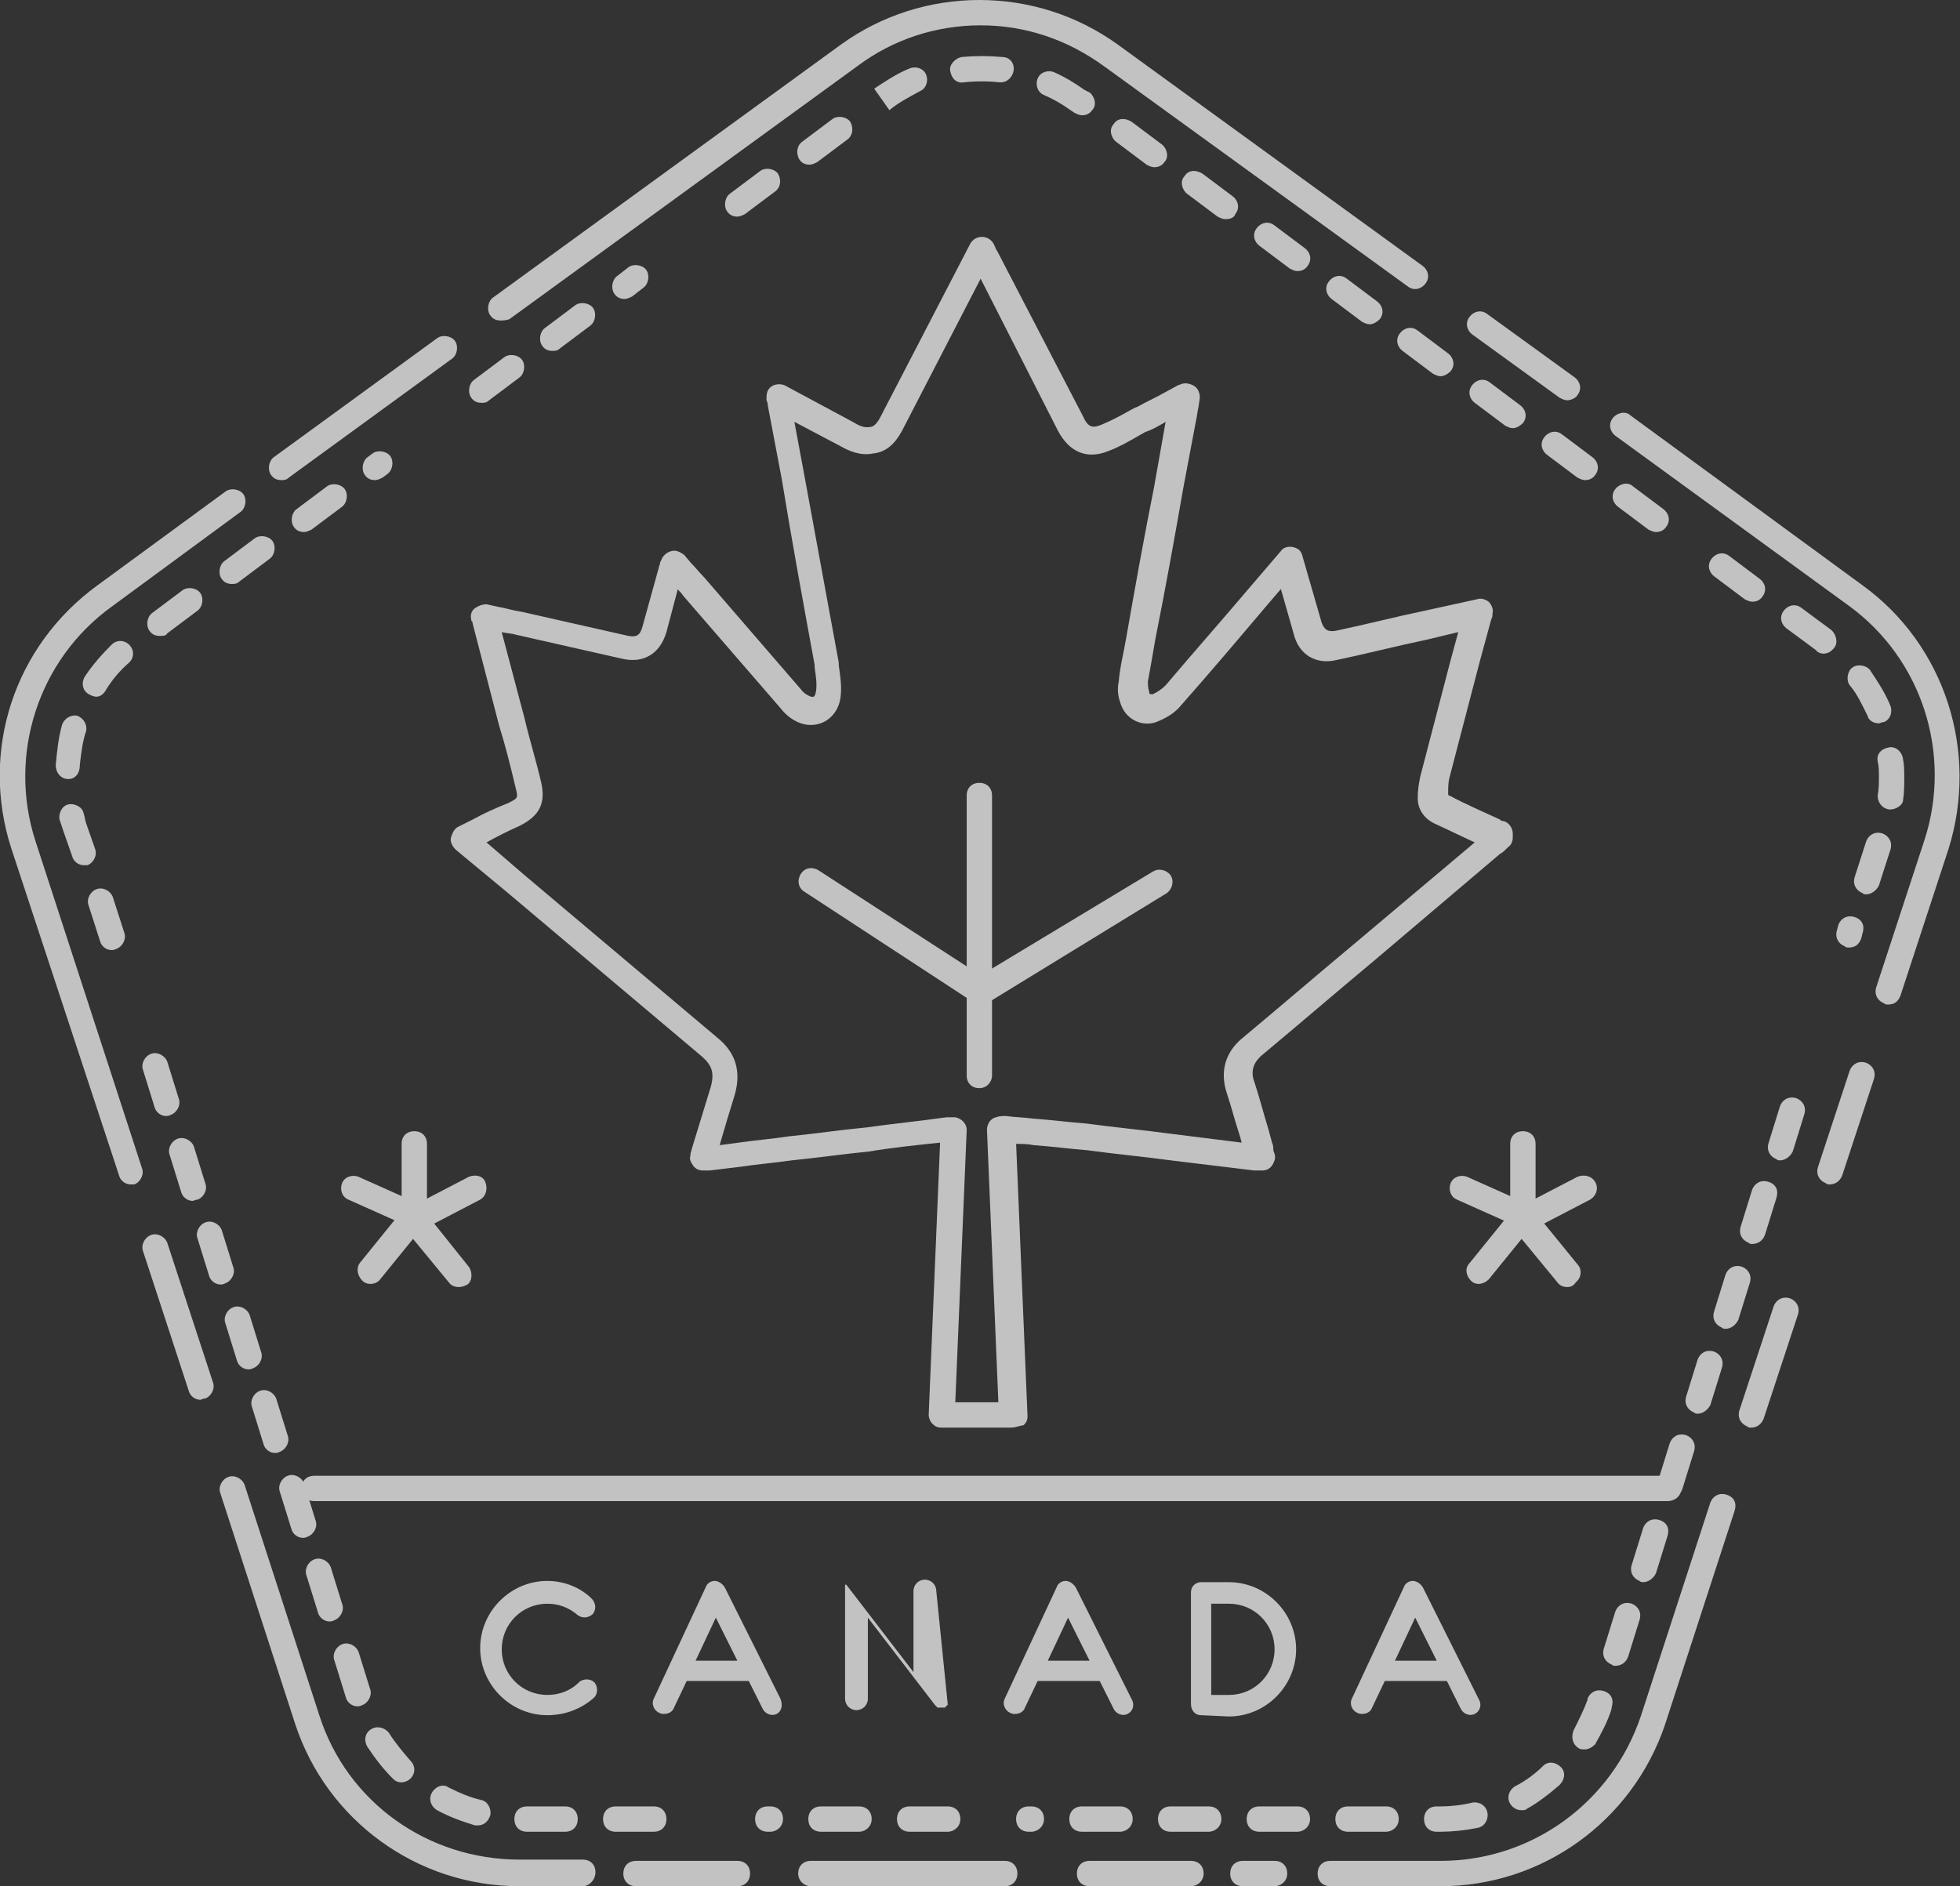 <?xml version="1.0" encoding="utf-8"?>
<!-- Generator: Adobe Illustrator 24.1.2, SVG Export Plug-In . SVG Version: 6.00 Build 0)  -->
<svg version="1.1" id="Ebene_1" xmlns="http://www.w3.org/2000/svg" xmlns:xlink="http://www.w3.org/1999/xlink" x="0px" y="0px"
	 viewBox="0 0 154.7 148.9" style="enable-background:new 0 0 154.7 148.9;" xml:space="preserve">
<rect x="0" y="0" width="154.7" height="148.9" fill="#333333" stroke="none"/>
<style type="text/css">
	.st0{opacity:0.7;}
	.st1{fill:#FFFFFF;}
</style>
<g id="Anmerkung_Text">
</g>
<g id="Stempel_schwarz">
	<g class="st0">
		<path class="st1" d="M79.8,112.7h-5.5c-0.3,0-0.5-0.1-0.7-0.3s-0.3-0.5-0.3-0.7l0.9-21.5c-1.9,0.2-3.8,0.4-5.6,0.7
			c-2,0.2-4.1,0.5-6.1,0.7c-1.4,0.2-2.7,0.3-4,0.5l-2.5,0.3c-0.1,0-0.2,0-0.4,0h-0.1c-0.3,0-0.6-0.1-0.8-0.4s-0.3-0.5-0.2-0.8l0-0.1
			c0-0.1,0.1-0.3,0.1-0.4c0.5-1.6,1-3.3,1.5-4.9c0.3-1.1,0.1-1.7-0.7-2.4c-5.1-4.3-10.2-8.6-15.3-12.9L36,67.1
			C36,67.1,35.9,67,35.9,67c-0.2-0.2-0.4-0.6-0.3-0.9s0.2-0.6,0.5-0.8l1.2-0.6c0.9-0.5,1.8-0.9,2.8-1.3c0.8-0.4,0.8-0.4,0.6-1.2
			c-0.4-1.7-0.8-3.3-1.3-4.9l-2.1-8.1c0-0.1,0-0.1-0.1-0.2l0-0.1c-0.1-0.3,0-0.7,0.3-0.9s0.6-0.3,0.9-0.3l0.9,0.2
			c0.6,0.1,1.2,0.3,1.9,0.4l8.4,1.9c0.6,0.1,0.9,0,1.1-0.7l1.3-4.7c0-0.1,0.1-0.2,0.1-0.4l0.1-0.2c0.1-0.3,0.4-0.6,0.8-0.7
			c0.4-0.1,0.7,0.1,1,0.3l0.5,0.6c0.4,0.4,0.7,0.8,1.1,1.2l7.6,8.8c0.3,0.4,0.6,0.5,0.8,0.6c0.2,0,0.3,0.1,0.4-0.4
			c0.1-0.6,0-1.2-0.1-1.9l0-0.2c-0.9-4.9-1.8-9.8-2.6-14.7l-1.1-5.8c0-0.1,0-0.2-0.1-0.4l0-0.2c0-0.4,0.1-0.7,0.4-0.9s0.7-0.2,1-0.1
			l5.4,2.9c0.5,0.3,0.9,0.5,1.4,0.4c0.2,0,0.5-0.2,0.8-0.8l7.1-13.7c0.2-0.3,0.5-0.5,0.9-0.5c0.4,0,0.7,0.2,0.9,0.5l0.1,0.2
			c0.1,0.2,0.1,0.3,0.2,0.4l6.8,13.1c0.4,0.9,0.8,0.9,1.5,0.6c0.7-0.3,1.3-0.6,2-1c0.2-0.1,0.5-0.3,0.8-0.4c0.7-0.4,1.4-0.7,2.1-1.1
			l1.1-0.6c0.1,0,0.2-0.1,0.3-0.1c0.3-0.1,0.7,0,1,0.2s0.4,0.6,0.4,0.9l-0.1,0.7c-0.1,0.4-0.1,0.7-0.2,1.1l-1,5.3
			c-0.7,4-1.4,7.9-2.2,11.9c-0.2,1.2-0.4,2.3-0.6,3.4c0,0.2,0,0.5,0.1,0.8c0,0.2,0.1,0.2,0.1,0.2s0.1,0,0.2,0c0.4-0.2,0.7-0.4,1-0.7
			c2.2-2.6,4.5-5.2,6.7-7.8l2.4-2.8c0.2-0.3,0.6-0.4,1-0.3c0.4,0.1,0.6,0.3,0.7,0.7l1.5,5.2c0.2,0.6,0.5,0.8,1.1,0.7
			c2.4-0.5,4.7-1.1,7.1-1.6l4.1-0.9c0.3-0.1,0.6,0,0.9,0.2c0.2,0.2,0.4,0.6,0.3,0.9l0,0.1c0,0.1,0,0.2-0.1,0.4l-0.9,3.3
			c-0.8,3.1-1.6,6.1-2.4,9.2c-0.1,0.4-0.1,0.8-0.1,1.3c0,0,0,0.1,0.1,0.1c1.3,0.7,2.7,1.3,4,1.9l0.1,0.1c0.5,0,0.9,0.5,0.9,1v0.3
			c0,0.3-0.1,0.6-0.4,0.8l-0.2,0.2c-0.1,0.1-0.2,0.2-0.4,0.3l-9.9,8.4c-3,2.5-5.9,5-8.9,7.5c-0.7,0.6-0.9,1.3-0.6,2.1
			c0.4,1.2,0.7,2.4,1.1,3.7l0.3,1.1c0.1,0.2,0.1,0.4,0.1,0.6l0.1,0.3c0.1,0.3,0,0.6-0.2,0.9s-0.5,0.4-0.8,0.4l-0.2,0
			c-0.1,0-0.3,0-0.4,0l-6.6-0.8c-2.2-0.3-4.4-0.5-6.6-0.8c-1.3-0.1-2.8-0.3-4.2-0.4c-0.5-0.1-1-0.1-1.4-0.1l0.9,21.5
			c0,0.3-0.1,0.5-0.3,0.7C80.3,112.6,80.1,112.7,79.8,112.7z M75.4,110.7h3.4l-0.9-21.5c0-0.5,0.3-0.9,0.7-1
			c0.3-0.1,0.5-0.1,0.8-0.1c0.7,0.1,1.4,0.1,2.1,0.2c1.4,0.1,3,0.3,4.3,0.4c2.2,0.3,4.4,0.5,6.6,0.8l5.6,0.7l-0.1-0.4
			c-0.4-1.2-0.7-2.4-1.1-3.6c-0.5-1.6-0.1-3.1,1.2-4.2c3-2.5,5.9-5,8.9-7.5l9.5-8c-1.1-0.5-2.1-1-3.2-1.5c-0.8-0.4-1.3-1.1-1.3-2
			c0-0.7,0.1-1.2,0.2-1.7c0.8-3.1,1.6-6.1,2.4-9.2l0.6-2.2l-2.5,0.6c-2.4,0.5-4.7,1.1-7.1,1.6c-1.6,0.4-3-0.4-3.4-2.1l-1-3.5
			l-1.2,1.4c-2.2,2.6-4.4,5.2-6.7,7.8c-0.4,0.5-1,0.9-1.7,1.2c-0.6,0.3-1.3,0.3-1.9,0c-0.6-0.3-1-0.8-1.2-1.5
			c-0.2-0.6-0.2-1.1-0.1-1.6c0.1-1.2,0.4-2.3,0.6-3.5c0.7-4,1.4-7.9,2.2-11.9l0.9-5.1c-0.5,0.3-1,0.6-1.6,0.8
			c-0.2,0.1-0.5,0.3-0.7,0.4c-0.7,0.4-1.4,0.8-2.2,1.1c-1.7,0.7-3.1,0.1-4-1.6L77.4,22l-6.2,12c-0.6,1.1-1.3,1.7-2.3,1.8
			c-1,0.2-1.9-0.2-2.6-0.6l-3.6-1.9l0.8,4.3c0.9,4.9,1.8,9.8,2.7,14.7l0,0.2c0.1,0.8,0.3,1.8,0.1,2.8c-0.3,1.3-1.4,2.1-2.7,1.9
			c-1-0.2-1.6-0.8-2-1.3L53.9,47c-0.1-0.2-0.3-0.3-0.4-0.5l-0.9,3.4c-0.5,1.7-1.8,2.5-3.5,2.1l-8.4-1.9C40.4,50,40,50,39.6,49.9
			l1.8,6.8c0.4,1.7,0.9,3.3,1.3,5c0.4,1.7-0.1,2.7-1.7,3.5c-0.9,0.4-1.7,0.8-2.6,1.3l2.9,2.5c5.1,4.3,10.2,8.6,15.3,12.9
			c1.5,1.2,1.9,2.7,1.4,4.5c-0.4,1.3-0.8,2.6-1.2,4l1.5-0.2c1.4-0.2,2.7-0.3,4-0.5c2-0.2,4-0.5,6.1-0.7c2.1-0.3,4.2-0.5,6.3-0.8
			c0.2,0,0.5,0,0.7,0c0.5,0.1,0.9,0.5,0.9,1L75.4,110.7z M118.5,65.1L118.5,65.1C118.5,65.1,118.5,65.1,118.5,65.1
			C118.5,65.1,118.5,65.1,118.5,65.1z M118.1,65.1L118.1,65.1L118.1,65.1z"/>
		<path class="st1" d="M39.5,25.3c-0.3,0-0.6-0.1-0.8-0.4c-0.3-0.4-0.2-1.1,0.2-1.4l27.5-20c3.2-2.3,7-3.5,10.9-3.5
			s7.7,1.2,10.9,3.5l24.1,17.5c0.4,0.3,0.6,0.9,0.2,1.4c-0.3,0.4-0.9,0.6-1.4,0.2L87.1,5.2C84.2,3.1,80.9,2,77.4,2s-6.9,1.1-9.7,3.2
			l-27.5,20C39.9,25.3,39.7,25.3,39.5,25.3z"/>
		<path class="st1" d="M22.2,37.9c-0.3,0-0.6-0.1-0.8-0.4c-0.3-0.4-0.2-1.1,0.2-1.4l12.9-9.4c0.4-0.3,1.1-0.2,1.4,0.2
			c0.3,0.4,0.2,1.1-0.2,1.4l-12.9,9.4C22.6,37.9,22.4,37.9,22.2,37.9z"/>
		<path class="st1" d="M10.3,93.5c-0.4,0-0.8-0.3-0.9-0.7L0.9,67c-2.5-7.7,0.2-16,6.8-20.8l10.1-7.4c0.4-0.3,1.1-0.2,1.4,0.2
			c0.3,0.4,0.2,1.1-0.2,1.4L8.8,47.9c-5.8,4.2-8.2,11.7-6,18.5l8.4,25.8c0.2,0.5-0.1,1.1-0.6,1.3C10.5,93.5,10.4,93.5,10.3,93.5z"/>
		<path class="st1" d="M15.8,110.5c-0.4,0-0.8-0.3-0.9-0.7l-3.6-11c-0.2-0.5,0.1-1.1,0.6-1.3s1.1,0.1,1.3,0.6l3.6,11
			c0.2,0.5-0.1,1.1-0.6,1.3C16,110.4,15.9,110.5,15.8,110.5z"/>
		<path class="st1" d="M46,148.9H41c-8.1,0-15.2-5.2-17.7-12.8l-5.9-18.2c-0.2-0.5,0.1-1.1,0.6-1.3s1.1,0.1,1.3,0.6l5.9,18.2
			c2.2,6.9,8.6,11.4,15.8,11.4H46c0.6,0,1,0.4,1,1S46.5,148.9,46,148.9z"/>
		<path class="st1" d="M58.2,148.9h-8c-0.6,0-1-0.4-1-1s0.4-1,1-1h8c0.6,0,1,0.4,1,1S58.8,148.9,58.2,148.9z"/>
		<path class="st1" d="M79.3,148.9H64c-0.5,0-1-0.4-1-1s0.4-1,1-1h15.3c0.6,0,1,0.4,1,1S79.9,148.9,79.3,148.9z"/>
		<path class="st1" d="M94,148.9h-8c-0.6,0-1-0.4-1-1s0.4-1,1-1h8c0.6,0,1,0.4,1,1S94.5,148.9,94,148.9z"/>
		<path class="st1" d="M100.6,148.9h-2.5c-0.6,0-1-0.4-1-1s0.4-1,1-1h2.5c0.6,0,1,0.4,1,1S101.1,148.9,100.6,148.9z"/>
		<path class="st1" d="M113.7,148.9H105c-0.6,0-1-0.4-1-1s0.4-1,1-1h8.7c7.2,0,13.5-4.6,15.8-11.4l5.5-16.9c0.2-0.5,0.7-0.8,1.3-0.6
			s0.8,0.7,0.6,1.3l-5.5,16.9C128.8,143.8,121.7,148.9,113.7,148.9z"/>
		<path class="st1" d="M138.2,112.7c-0.1,0-0.2,0-0.3-0.1c-0.5-0.2-0.8-0.7-0.6-1.3l2.7-8.2c0.2-0.5,0.7-0.8,1.3-0.6
			c0.5,0.2,0.8,0.7,0.6,1.3l-2.7,8.2C139,112.5,138.6,112.7,138.2,112.7z"/>
		<path class="st1" d="M144.4,93.5c-0.1,0-0.2,0-0.3-0.1c-0.5-0.2-0.8-0.7-0.6-1.3l2.5-7.6c0.2-0.5,0.7-0.8,1.3-0.6
			c0.5,0.2,0.8,0.7,0.6,1.3l-2.5,7.6C145.2,93.3,144.8,93.5,144.4,93.5z"/>
		<path class="st1" d="M149,79.3c-0.1,0-0.2,0-0.3-0.1c-0.5-0.2-0.8-0.7-0.6-1.3l3.8-11.6c2.2-6.8-0.2-14.3-6-18.5l-18.4-13.4
			c-0.4-0.3-0.6-0.9-0.2-1.4c0.3-0.4,1-0.6,1.4-0.2L147,46.2c6.5,4.7,9.2,13.1,6.8,20.8L150,78.6C149.8,79.1,149.5,79.3,149,79.3z"
			/>
		<path class="st1" d="M123.7,31.6c-0.2,0-0.4-0.1-0.6-0.2l-6.9-5c-0.4-0.3-0.6-0.9-0.2-1.4c0.3-0.4,0.9-0.6,1.4-0.2l6.9,5
			c0.4,0.3,0.6,0.9,0.2,1.4C124.4,31.4,124,31.6,123.7,31.6z"/>
		<path class="st1" d="M130.7,42c-0.2,0-0.4-0.1-0.6-0.2l-2.4-1.8c-0.4-0.3-0.6-0.9-0.2-1.4c0.3-0.4,1-0.6,1.4-0.2l2.4,1.8
			c0.4,0.3,0.6,0.9,0.2,1.4C131.3,41.9,131,42,130.7,42z M125.1,37.9c-0.2,0-0.4-0.1-0.6-0.2l-2.4-1.8c-0.4-0.3-0.6-0.9-0.2-1.4
			c0.3-0.4,0.9-0.6,1.4-0.2l2.4,1.8c0.4,0.3,0.6,0.9,0.2,1.4C125.7,37.8,125.4,37.9,125.1,37.9z M119.4,33.8c-0.2,0-0.4-0.1-0.6-0.2
			l-2.4-1.8c-0.4-0.3-0.6-0.9-0.2-1.4c0.3-0.4,0.9-0.6,1.4-0.2L120,32c0.4,0.3,0.6,0.9,0.2,1.4C120,33.6,119.7,33.8,119.4,33.8z
			 M113.7,29.7c-0.2,0-0.4-0.1-0.6-0.2l-2.4-1.8c-0.4-0.3-0.6-0.9-0.2-1.4c0.3-0.4,0.9-0.6,1.4-0.2l2.4,1.8c0.4,0.3,0.6,0.9,0.2,1.4
			C114.3,29.5,114,29.7,113.7,29.7z M108.1,25.6c-0.2,0-0.4-0.1-0.6-0.2l-2.4-1.8c-0.4-0.3-0.6-0.9-0.2-1.4c0.3-0.4,0.9-0.6,1.4-0.2
			l2.4,1.8c0.4,0.3,0.6,0.9,0.2,1.4C108.7,25.4,108.4,25.6,108.1,25.6z M102.4,21.4c-0.2,0-0.4-0.1-0.6-0.2l-2.4-1.8
			c-0.4-0.3-0.6-0.9-0.2-1.4c0.3-0.4,0.9-0.6,1.4-0.2l2.4,1.8c0.4,0.3,0.6,0.9,0.2,1.4C103,21.3,102.7,21.4,102.4,21.4z M96.7,17.3
			c-0.2,0-0.4-0.1-0.6-0.2l-2.4-1.8c-0.4-0.3-0.6-1-0.2-1.4c0.3-0.5,0.9-0.5,1.4-0.2l2.4,1.8c0.4,0.3,0.6,0.9,0.2,1.4
			C97.4,17.2,97.1,17.3,96.7,17.3z M58.2,17.1c-0.3,0-0.6-0.1-0.8-0.4c-0.3-0.4-0.2-1.1,0.2-1.4l2.4-1.8c0.4-0.3,1.1-0.2,1.4,0.2
			c0.3,0.5,0.2,1.1-0.2,1.4l-2.4,1.8C58.6,17,58.4,17.1,58.2,17.1z M91.1,13.2c-0.2,0-0.4-0.1-0.6-0.2l-2.4-1.8
			c-0.4-0.3-0.6-1-0.2-1.4c0.3-0.5,0.9-0.5,1.4-0.2l2.4,1.8c0.4,0.3,0.6,1,0.2,1.4C91.7,13.1,91.4,13.2,91.1,13.2z M63.9,13
			c-0.3,0-0.6-0.1-0.8-0.4c-0.3-0.5-0.2-1.1,0.2-1.4l2.4-1.8c0.4-0.3,1.1-0.2,1.4,0.2c0.3,0.5,0.2,1.1-0.2,1.4l-2.4,1.8
			C64.3,12.9,64.1,13,63.9,13z M85.4,9.1c-0.2,0-0.4-0.1-0.6-0.2l-0.3-0.2c-0.7-0.5-1.4-0.9-2.1-1.2c-0.5-0.2-0.7-0.8-0.5-1.3
			c0.2-0.5,0.8-0.7,1.3-0.5c0.9,0.4,1.7,0.9,2.4,1.4L86,7.3c0.4,0.3,0.6,1,0.2,1.4C86,9,85.7,9.1,85.4,9.1z M70.2,8.7L69,7l0,0
			c0.9-0.6,1.8-1.2,2.8-1.6c0.5-0.2,1.1,0,1.3,0.5c0.2,0.5,0,1.1-0.5,1.3C71.7,7.7,70.9,8.1,70.2,8.7z M79,6.5c0,0-0.1,0-0.1,0
			c-0.9-0.1-1.9-0.1-2.8,0c-0.6,0.1-1-0.3-1.1-0.9c-0.1-0.5,0.4-1,0.9-1.1c1.1-0.1,2.1-0.1,3.2,0C79.7,4.5,80.1,5,80,5.6
			C79.9,6.1,79.5,6.5,79,6.5z"/>
		<path class="st1" d="M38,31.8c-0.3,0-0.6-0.1-0.8-0.4c-0.3-0.4-0.2-1.1,0.2-1.4l2.4-1.8c0.4-0.3,1.1-0.2,1.4,0.2
			c0.3,0.4,0.2,1.1-0.2,1.4l-2.4,1.8C38.4,31.8,38.2,31.8,38,31.8z M43.6,27.7c-0.3,0-0.6-0.1-0.8-0.4c-0.3-0.4-0.2-1.1,0.2-1.4
			l2.4-1.8c0.4-0.3,1.1-0.2,1.4,0.2c0.3,0.4,0.2,1.1-0.2,1.4l-2.4,1.8C44,27.7,43.8,27.7,43.6,27.7z M49.3,23.6
			c-0.3,0-0.6-0.1-0.8-0.4c-0.3-0.4-0.2-1.1,0.2-1.4l0.9-0.7c0.4-0.3,1.1-0.2,1.4,0.2c0.3,0.4,0.2,1.1-0.2,1.4l-0.9,0.7
			C49.7,23.5,49.5,23.6,49.3,23.6z"/>
		<path class="st1" d="M8.8,75c-0.4,0-0.8-0.3-0.9-0.7l-0.9-2.8c-0.2-0.5,0.1-1.1,0.6-1.3c0.5-0.2,1.1,0.1,1.3,0.6l0.9,2.8
			c0.2,0.5-0.1,1.1-0.6,1.3C9,75,8.9,75,8.8,75z M6.6,68.3c-0.4,0-0.8-0.3-0.9-0.7l-0.7-2c-0.1-0.3-0.2-0.6-0.3-0.9
			c-0.1-0.5,0.2-1.1,0.7-1.2s1.1,0.2,1.2,0.7c0.1,0.3,0.1,0.5,0.2,0.8l0.7,2c0.2,0.5-0.1,1.1-0.6,1.3C6.9,68.3,6.8,68.3,6.6,68.3z
			 M5.4,61.5C5.4,61.5,5.3,61.5,5.4,61.5c-0.6,0-1-0.5-1-1.1c0.1-1.1,0.2-2.1,0.5-3.2c0.2-0.5,0.7-0.8,1.2-0.7
			c0.5,0.2,0.8,0.7,0.7,1.2c-0.3,0.9-0.4,1.8-0.5,2.7C6.3,61.1,5.9,61.5,5.4,61.5z M7.6,55c-0.2,0-0.4-0.1-0.6-0.2
			c-0.5-0.3-0.6-0.9-0.3-1.4c0.6-0.9,1.3-1.7,2.1-2.5c0.4-0.4,1-0.4,1.4,0c0.4,0.4,0.4,1,0,1.4c-0.7,0.6-1.3,1.3-1.8,2.1
			C8.2,54.8,7.9,55,7.6,55z M12.6,50.2c-0.3,0-0.6-0.1-0.8-0.4c-0.3-0.4-0.2-1.1,0.2-1.4l2.4-1.8c0.4-0.3,1.1-0.2,1.4,0.2
			c0.3,0.4,0.2,1.1-0.2,1.4L13.2,50C13.1,50.2,12.9,50.2,12.6,50.2z M18.3,46.1c-0.3,0-0.6-0.1-0.8-0.4c-0.3-0.4-0.2-1.1,0.2-1.4
			l2.4-1.8c0.4-0.3,1.1-0.2,1.4,0.2c0.3,0.4,0.2,1.1-0.2,1.4l-2.4,1.8C18.7,46.1,18.5,46.1,18.3,46.1z M24,42
			c-0.3,0-0.6-0.1-0.8-0.4c-0.3-0.4-0.2-1.1,0.2-1.4l2.4-1.8c0.4-0.3,1.1-0.2,1.4,0.2c0.3,0.4,0.2,1.1-0.2,1.4l-2.4,1.8
			C24.4,41.9,24.2,42,24,42z M29.6,37.9c-0.3,0-0.6-0.1-0.8-0.4c-0.3-0.4-0.2-1.1,0.2-1.4l0.4-0.3c0.4-0.3,1.1-0.2,1.4,0.2
			c0.3,0.4,0.2,1.1-0.2,1.4l-0.4,0.3C30,37.8,29.8,37.9,29.6,37.9z"/>
		<path class="st1" d="M51.6,144.6h-3c-0.6,0-1-0.4-1-1s0.4-1,1-1h3c0.6,0,1,0.4,1,1S52.2,144.6,51.6,144.6z M44.6,144.6h-3
			c-0.6,0-1-0.4-1-1s0.4-1,1-1h3c0.6,0,1,0.4,1,1S45.2,144.6,44.6,144.6z M37.7,144.1c-0.1,0-0.2,0-0.2,0c-1-0.3-2.1-0.7-3-1.2
			c-0.5-0.3-0.7-0.9-0.4-1.4s0.9-0.7,1.3-0.4c0.8,0.4,1.7,0.8,2.6,1c0.5,0.1,0.8,0.7,0.7,1.2C38.5,143.9,38.1,144.1,37.7,144.1z
			 M31.7,140.7c-0.3,0-0.5-0.1-0.7-0.3c-0.8-0.8-1.4-1.6-2-2.5c-0.3-0.5-0.2-1.1,0.3-1.4c0.5-0.3,1.1-0.1,1.4,0.3
			c0.5,0.8,1.1,1.5,1.7,2.2c0.4,0.4,0.4,1,0,1.4C32.2,140.6,31.9,140.7,31.7,140.7z M28.2,134.7c-0.4,0-0.8-0.3-0.9-0.7l-0.9-2.9
			c-0.2-0.5,0.1-1.1,0.6-1.3c0.5-0.2,1.1,0.1,1.3,0.6l0.9,2.9c0.2,0.5-0.1,1.1-0.6,1.3C28.4,134.7,28.3,134.7,28.2,134.7z M26,128
			c-0.4,0-0.8-0.3-0.9-0.7l-0.9-2.9c-0.2-0.5,0.1-1.1,0.6-1.3c0.5-0.2,1.1,0.1,1.3,0.6l0.9,2.9c0.2,0.5-0.1,1.1-0.6,1.3
			C26.2,128,26.1,128,26,128z M23.9,121.4c-0.4,0-0.8-0.3-0.9-0.7l-0.9-2.9c-0.2-0.5,0.1-1.1,0.6-1.3c0.5-0.2,1.1,0.1,1.3,0.6
			l0.9,2.9c0.2,0.5-0.1,1.1-0.6,1.3C24.1,121.4,24,121.4,23.9,121.4z M21.7,114.7c-0.4,0-0.8-0.3-0.9-0.7l-0.9-2.9
			c-0.2-0.5,0.1-1.1,0.6-1.3s1.1,0.1,1.3,0.6l0.9,2.9c0.2,0.5-0.1,1.1-0.6,1.3C21.9,114.7,21.8,114.7,21.7,114.7z M19.6,108.1
			c-0.4,0-0.8-0.3-0.9-0.7l-0.9-2.9c-0.2-0.5,0.1-1.1,0.6-1.3s1.1,0.1,1.3,0.6l0.9,2.9c0.2,0.5-0.1,1.1-0.6,1.3
			C19.8,108.1,19.7,108.1,19.6,108.1z M17.4,101.4c-0.4,0-0.8-0.3-0.9-0.7l-0.9-2.9c-0.2-0.5,0.1-1.1,0.6-1.3s1.1,0.1,1.3,0.6
			l0.9,2.9c0.2,0.5-0.1,1.1-0.6,1.3C17.6,101.4,17.5,101.4,17.4,101.4z M15.2,94.8c-0.4,0-0.8-0.3-0.9-0.7l-0.9-2.9
			c-0.2-0.5,0.1-1.1,0.6-1.3s1.1,0.1,1.3,0.6l0.9,2.9c0.2,0.5-0.1,1.1-0.6,1.3C15.4,94.7,15.3,94.8,15.2,94.8z M13.1,88.1
			c-0.4,0-0.8-0.3-0.9-0.7l-0.9-2.9c-0.2-0.5,0.1-1.1,0.6-1.3s1.1,0.1,1.3,0.6l0.9,2.9c0.2,0.5-0.1,1.1-0.6,1.3
			C13.3,88.1,13.2,88.1,13.1,88.1z"/>
		<path class="st1" d="M74.8,144.6h-3c-0.6,0-1-0.4-1-1s0.4-1,1-1h3c0.6,0,1,0.4,1,1S75.3,144.6,74.8,144.6z M67.8,144.6h-3
			c-0.6,0-1-0.4-1-1s0.4-1,1-1h3c0.6,0,1,0.4,1,1S68.3,144.6,67.8,144.6z M60.8,144.6h-0.2c-0.6,0-1-0.4-1-1s0.4-1,1-1h0.2
			c0.6,0,1,0.4,1,1S61.3,144.6,60.8,144.6z"/>
		<path class="st1" d="M113.7,144.6h-0.3c-0.6,0-1-0.4-1-1s0.4-1,1-1h0.3c0.8,0,1.7-0.1,2.5-0.3c0.5-0.1,1.1,0.2,1.2,0.8
			c0.1,0.5-0.2,1.1-0.8,1.2C115.6,144.5,114.6,144.6,113.7,144.6z M109.4,144.6h-3c-0.6,0-1-0.4-1-1s0.4-1,1-1h3c0.6,0,1,0.4,1,1
			S109.9,144.6,109.4,144.6z M102.4,144.6h-3c-0.6,0-1-0.4-1-1s0.4-1,1-1h3c0.6,0,1,0.4,1,1S102.9,144.6,102.4,144.6z M95.4,144.6
			h-3c-0.6,0-1-0.4-1-1s0.4-1,1-1h3c0.6,0,1,0.4,1,1S95.9,144.6,95.4,144.6z M88.4,144.6h-3c-0.6,0-1-0.4-1-1s0.4-1,1-1h3
			c0.6,0,1,0.4,1,1S88.9,144.6,88.4,144.6z M81.4,144.6h-0.2c-0.6,0-1-0.4-1-1s0.4-1,1-1h0.2c0.6,0,1,0.4,1,1S81.9,144.6,81.4,144.6
			z M120.1,142.9c-0.4,0-0.7-0.2-0.9-0.5c-0.3-0.5-0.1-1.1,0.4-1.4c0.8-0.4,1.6-1,2.2-1.6c0.4-0.4,1-0.3,1.4,0.1
			c0.4,0.4,0.3,1-0.1,1.4c-0.8,0.7-1.7,1.4-2.6,1.9C120.4,142.9,120.3,142.9,120.1,142.9z M125.1,138.1c-0.2,0-0.4,0-0.5-0.1
			c-0.5-0.3-0.6-0.9-0.4-1.4c0.4-0.8,0.8-1.6,1.1-2.4l0-0.1c0.2-0.5,0.7-0.8,1.3-0.6s0.8,0.7,0.6,1.3l0,0.1c-0.3,1-0.8,1.9-1.3,2.8
			C125.7,137.9,125.4,138.1,125.1,138.1z M127.5,131.5c-0.1,0-0.2,0-0.3-0.1c-0.5-0.2-0.8-0.7-0.6-1.3l0.9-2.9
			c0.2-0.5,0.7-0.8,1.3-0.6c0.5,0.2,0.8,0.7,0.6,1.3l-0.9,2.9C128.3,131.3,127.9,131.5,127.5,131.5z M129.7,124.9
			c-0.1,0-0.2,0-0.3-0.1c-0.5-0.2-0.8-0.7-0.6-1.3l0.9-2.9c0.2-0.5,0.7-0.8,1.3-0.6s0.8,0.7,0.6,1.3l-0.9,2.9
			C130.5,124.6,130.1,124.9,129.7,124.9z M131.8,118.2c-0.1,0-0.2,0-0.3-0.1c-0.5-0.2-0.8-0.7-0.6-1.3l0.9-2.9
			c0.2-0.5,0.7-0.8,1.3-0.6c0.5,0.2,0.8,0.7,0.6,1.3l-0.9,2.9C132.7,117.9,132.3,118.2,131.8,118.2z M134,111.6
			c-0.1,0-0.2,0-0.3-0.1c-0.5-0.2-0.8-0.7-0.6-1.3l0.9-2.9c0.2-0.5,0.7-0.8,1.3-0.6c0.5,0.2,0.8,0.7,0.6,1.3l-0.9,2.9
			C134.8,111.3,134.4,111.6,134,111.6z M136.2,104.9c-0.1,0-0.2,0-0.3-0.1c-0.5-0.2-0.8-0.7-0.6-1.3l0.9-2.9
			c0.2-0.5,0.7-0.8,1.3-0.6c0.5,0.2,0.8,0.7,0.6,1.3l-0.9,2.9C137,104.6,136.6,104.9,136.2,104.9z M138.3,98.2c-0.1,0-0.2,0-0.3-0.1
			c-0.5-0.2-0.8-0.7-0.6-1.3l0.9-2.9c0.2-0.5,0.7-0.8,1.3-0.6s0.8,0.7,0.6,1.3l-0.9,2.9C139.1,98,138.7,98.2,138.3,98.2z
			 M140.5,91.6c-0.1,0-0.2,0-0.3-0.1c-0.5-0.2-0.8-0.7-0.6-1.3l0.9-2.9c0.2-0.5,0.7-0.8,1.3-0.6c0.5,0.2,0.8,0.7,0.6,1.3l-0.9,2.9
			C141.3,91.3,140.9,91.6,140.5,91.6z"/>
		<path class="st1" d="M145.9,74.8c-0.1,0-0.2,0-0.3-0.1c-0.5-0.2-0.8-0.7-0.6-1.3l0.1-0.4c0.2-0.5,0.7-0.8,1.3-0.6s0.8,0.7,0.6,1.3
			l-0.1,0.4C146.7,74.6,146.4,74.8,145.9,74.8z M147.3,70.6c-0.1,0-0.2,0-0.3-0.1c-0.5-0.2-0.8-0.7-0.6-1.3l0.9-2.8
			c0.2-0.5,0.7-0.8,1.3-0.6c0.5,0.2,0.8,0.7,0.6,1.3l-0.9,2.8C148.1,70.3,147.7,70.6,147.3,70.6z M149.2,63.9c0,0-0.1,0-0.1,0
			c-0.6-0.1-0.9-0.6-0.9-1.1c0.1-0.5,0.1-1,0.1-1.5c0-0.4,0-0.8-0.1-1.2c-0.1-0.6,0.3-1,0.9-1.1c0.5-0.1,1,0.3,1.1,0.9
			c0.1,0.5,0.1,1,0.1,1.5c0,0.6,0,1.2-0.1,1.8C150.2,63.5,149.7,63.9,149.2,63.9z M148.3,57.1c-0.4,0-0.8-0.2-0.9-0.6
			c-0.4-0.8-0.8-1.7-1.4-2.4c-0.3-0.4-0.2-1.1,0.2-1.4s1.1-0.2,1.4,0.2c0.6,0.9,1.2,1.8,1.6,2.8c0.2,0.5,0,1.1-0.5,1.3
			C148.5,57,148.4,57.1,148.3,57.1z M143.9,51.6c-0.2,0-0.4-0.1-0.5-0.2l-0.1-0.1l-2.3-1.7c-0.4-0.3-0.6-0.9-0.2-1.4
			c0.3-0.4,0.9-0.6,1.4-0.2l2.3,1.7c0.4,0.3,0.6,1,0.3,1.4C144.5,51.5,144.2,51.6,143.9,51.6z M138.3,47.5c-0.2,0-0.4-0.1-0.6-0.2
			l-2.4-1.8c-0.4-0.3-0.6-0.9-0.2-1.4c0.3-0.4,0.9-0.6,1.4-0.2l2.4,1.8c0.4,0.3,0.6,0.9,0.2,1.4C138.9,47.4,138.6,47.5,138.3,47.5z"
			/>
		<path class="st1" d="M131.6,118.5H24.8c-0.6,0-1-0.4-1-1s0.4-1,1-1h106.9c0.6,0,1,0.4,1,1S132.2,118.5,131.6,118.5z"/>
		<g>
			<path class="st1" d="M43.2,135.4c-2.9,0-5.3-2.4-5.3-5.3s2.4-5.3,5.3-5.3c1.3,0,2.6,0.5,3.5,1.4c0.3,0.3,0.4,0.8,0.1,1.2
				c-0.3,0.3-0.8,0.4-1.2,0.1c-0.7-0.6-1.5-0.9-2.4-0.9c-2,0-3.6,1.6-3.6,3.6s1.6,3.6,3.6,3.6c0.9,0,1.8-0.3,2.5-1
				c0.3-0.3,0.9-0.3,1.2,0c0.3,0.3,0.3,0.9,0,1.2C45.9,134.9,44.6,135.4,43.2,135.4z"/>
			<path class="st1" d="M61.3,135.3c-0.4,0.2-0.9,0-1.1-0.4l-1.1-2.2h0h-4.8c0,0-0.1,0-0.1,0l-1,2.1c-0.1,0.3-0.4,0.5-0.8,0.5
				c-0.1,0-0.2,0-0.4-0.1c-0.4-0.2-0.6-0.7-0.4-1.1l4.1-8.8c0.1-0.3,0.4-0.5,0.7-0.5h0c0.3,0,0.6,0.2,0.8,0.5l4.4,8.8
				C61.8,134.6,61.7,135.1,61.3,135.3z M58.2,131.1l-1.7-3.4l-1.6,3.4H58.2z"/>
			<path class="st1" d="M74.8,134.5C74.8,134.6,74.7,134.6,74.8,134.5L74.8,134.5C74.7,134.6,74.7,134.6,74.8,134.5l0,0.1
				c0,0,0,0,0,0s0,0,0,0v0c0,0,0,0,0,0l0,0c0,0,0,0,0,0c0,0,0,0,0,0l0,0c0,0,0,0,0,0c0,0,0,0,0,0c0,0,0,0,0,0c0,0,0,0,0,0
				c0,0,0,0,0,0c0,0,0,0,0,0c0,0,0,0,0,0h0c0,0,0,0,0,0c0,0-0.1,0-0.1,0.1c0,0-0.1,0-0.1,0.1h0c0,0-0.1,0-0.1,0h0c0,0-0.1,0-0.1,0
				c0,0-0.1,0-0.1,0l0,0c0,0-0.1,0-0.1,0c0,0,0,0,0,0c0,0,0,0-0.1,0c0,0,0,0,0,0c0,0,0,0,0,0c0,0,0,0,0,0c0,0,0,0,0,0c0,0,0,0,0,0
				c0,0,0,0-0.1,0c0,0,0,0,0,0c0,0,0,0-0.1-0.1c0,0,0,0,0,0c0,0,0,0-0.1-0.1v0l-5.3-6.9v6.4c0,0.5-0.4,0.9-0.9,0.9
				c-0.5,0-0.9-0.4-0.9-0.9v-8.9v0c0,0,0,0,0-0.1c0,0,0,0,0,0v0c0,0,0,0,0,0v0c0,0,0,0,0,0s0,0,0,0c0,0,0,0,0,0l0,0c0,0,0,0,0,0
				c0,0,0,0,0,0c0,0,0,0,0,0l0,0c0,0,0,0,0,0l0,0c0,0,0,0,0,0l0,0c0,0,0,0,0,0h0c0,0,0,0,0,0c0,0,0,0,0,0c0,0,0,0,0,0c0,0,0,0,0,0
				c0,0,0,0,0,0l0,0c0,0,0,0,0,0c0,0,0,0,0,0h0c0,0,0,0,0,0h0c0,0,0,0,0,0h0c0,0,0,0,0,0h0c0,0,0,0,0,0h0c0,0,0,0,0,0h0c0,0,0,0,0,0
				l0.1,0c0,0,0,0,0,0c0,0,0,0,0,0s0,0,0,0l0,0c0,0,0,0,0,0c0,0,0,0,0,0c0,0,0,0,0,0c0,0,0,0,0,0l0,0c0,0,0,0,0,0l0,0c0,0,0,0,0,0
				c0,0,0,0,0,0l5.3,6.9v-6.4c0-0.5,0.4-0.9,0.9-0.9c0.5,0,0.9,0.4,0.9,0.9L74.8,134.5L74.8,134.5z"/>
			<path class="st1" d="M89,135.3c-0.4,0.2-0.9,0-1.1-0.4l-1.1-2.2h0H82c0,0-0.1,0-0.1,0l-1,2.1c-0.1,0.3-0.4,0.5-0.8,0.5
				c-0.1,0-0.2,0-0.4-0.1c-0.4-0.2-0.6-0.7-0.4-1.1l4.1-8.8c0.1-0.3,0.4-0.5,0.7-0.5h0c0.3,0,0.6,0.2,0.8,0.5l4.4,8.8
				C89.6,134.6,89.4,135.1,89,135.3z M86,131.1l-1.7-3.4l-1.6,3.4H86z"/>
			<path class="st1" d="M102.3,130.2c0,2.9-2.4,5.3-5.3,5.3h0l-2.2-0.1c-0.5,0-0.8-0.4-0.8-0.9v-8.8c0-0.5,0.4-0.8,0.8-0.8H97
				C99.9,124.9,102.3,127.3,102.3,130.2z M100.6,130.2c0-2-1.6-3.6-3.6-3.6h-1.4v7.2l1.4,0C99,133.8,100.6,132.2,100.6,130.2z"/>
			<path class="st1" d="M116.4,135.3c-0.4,0.2-0.9,0-1.1-0.4l-1.1-2.2h0h-4.8c0,0-0.1,0-0.1,0l-1,2.1c-0.1,0.3-0.4,0.5-0.8,0.5
				c-0.1,0-0.2,0-0.4-0.1c-0.4-0.2-0.6-0.7-0.4-1.1l4.1-8.8c0.1-0.3,0.4-0.5,0.7-0.5h0c0.3,0,0.6,0.2,0.8,0.5l4.4,8.8
				C117,134.6,116.8,135.1,116.4,135.3z M113.4,131.1l-1.7-3.4l-1.6,3.4H113.4z"/>
		</g>
		<g>
			<path class="st1" d="M32.7,96.5c-0.6,0-1-0.4-1-1v-5.2c0-0.6,0.4-1,1-1s1,0.4,1,1v5.2C33.7,96,33.3,96.5,32.7,96.5z"/>
			<path class="st1" d="M32.6,96.9c-0.1,0-0.3,0-0.4-0.1l-4.7-2.1c-0.5-0.2-0.7-0.8-0.5-1.3c0.2-0.5,0.8-0.7,1.3-0.5l4.7,2.1
				c0.5,0.2,0.7,0.8,0.5,1.3C33.4,96.6,33,96.9,32.6,96.9z"/>
			<path class="st1" d="M36.2,101.6c-0.3,0-0.6-0.1-0.8-0.4l-2.8-3.4l-2.6,3.2c-0.3,0.4-1,0.5-1.4,0.1s-0.5-1-0.2-1.4l3.4-4.2
				c0.2-0.2,0.5-0.4,0.8-0.4l0,0c0.3,0,0.6,0.1,0.8,0.4L37,100c0.3,0.4,0.3,1.1-0.1,1.4C36.7,101.5,36.5,101.6,36.2,101.6z"/>
			<path class="st1" d="M32.7,97.3c-0.4,0-0.7-0.2-0.9-0.5c-0.2-0.5-0.1-1.1,0.4-1.4l4.8-2.5c0.5-0.2,1.1-0.1,1.3,0.4
				c0.2,0.5,0.1,1.1-0.4,1.4l-4.8,2.5C33,97.2,32.9,97.3,32.7,97.3z"/>
		</g>
		<g>
			<path class="st1" d="M120.2,96.5c-0.6,0-1-0.4-1-1v-5.2c0-0.6,0.4-1,1-1s1,0.4,1,1v5.2C121.2,96,120.8,96.5,120.2,96.5z"/>
			<path class="st1" d="M120.1,96.9c-0.1,0-0.3,0-0.4-0.1l-4.7-2.1c-0.5-0.2-0.7-0.8-0.5-1.3c0.2-0.5,0.8-0.7,1.3-0.5l4.7,2.1
				c0.5,0.2,0.7,0.8,0.5,1.3C120.9,96.6,120.5,96.9,120.1,96.9z"/>
			<path class="st1" d="M123.7,101.6c-0.3,0-0.6-0.1-0.8-0.4l-2.8-3.4l-2.6,3.2c-0.4,0.4-1,0.5-1.4,0.1c-0.4-0.4-0.5-1-0.1-1.4
				l3.4-4.2c0.2-0.2,0.5-0.4,0.8-0.4l0,0c0.3,0,0.6,0.1,0.8,0.4l3.5,4.3c0.4,0.4,0.3,1.1-0.1,1.4C124.2,101.5,124,101.6,123.7,101.6
				z"/>
			<path class="st1" d="M120.2,97.3c-0.4,0-0.7-0.2-0.9-0.5c-0.2-0.5-0.1-1.1,0.4-1.4l4.8-2.5c0.5-0.2,1.1-0.1,1.4,0.4
				s0.1,1.1-0.4,1.4l-4.8,2.5C120.5,97.2,120.4,97.3,120.2,97.3z"/>
		</g>
		<path class="st1" d="M77.3,85.9c-0.6,0-1-0.4-1-1V62.8c0-0.6,0.4-1,1-1s1,0.4,1,1v22.1C78.3,85.4,77.9,85.9,77.3,85.9z"/>
		<path class="st1" d="M77.3,79.3c-0.2,0-0.4-0.1-0.5-0.2l-13.3-8.7c-0.5-0.3-0.6-0.9-0.3-1.4s0.9-0.6,1.4-0.3l12.8,8.3L91,68.8
			c0.5-0.3,1.1-0.1,1.4,0.3c0.3,0.5,0.1,1.1-0.3,1.4l-14.2,8.7C77.7,79.3,77.5,79.3,77.3,79.3z"/>
	</g>
</g>
<g id="Stempel_weiss_70_x25_">
</g>
</svg>
